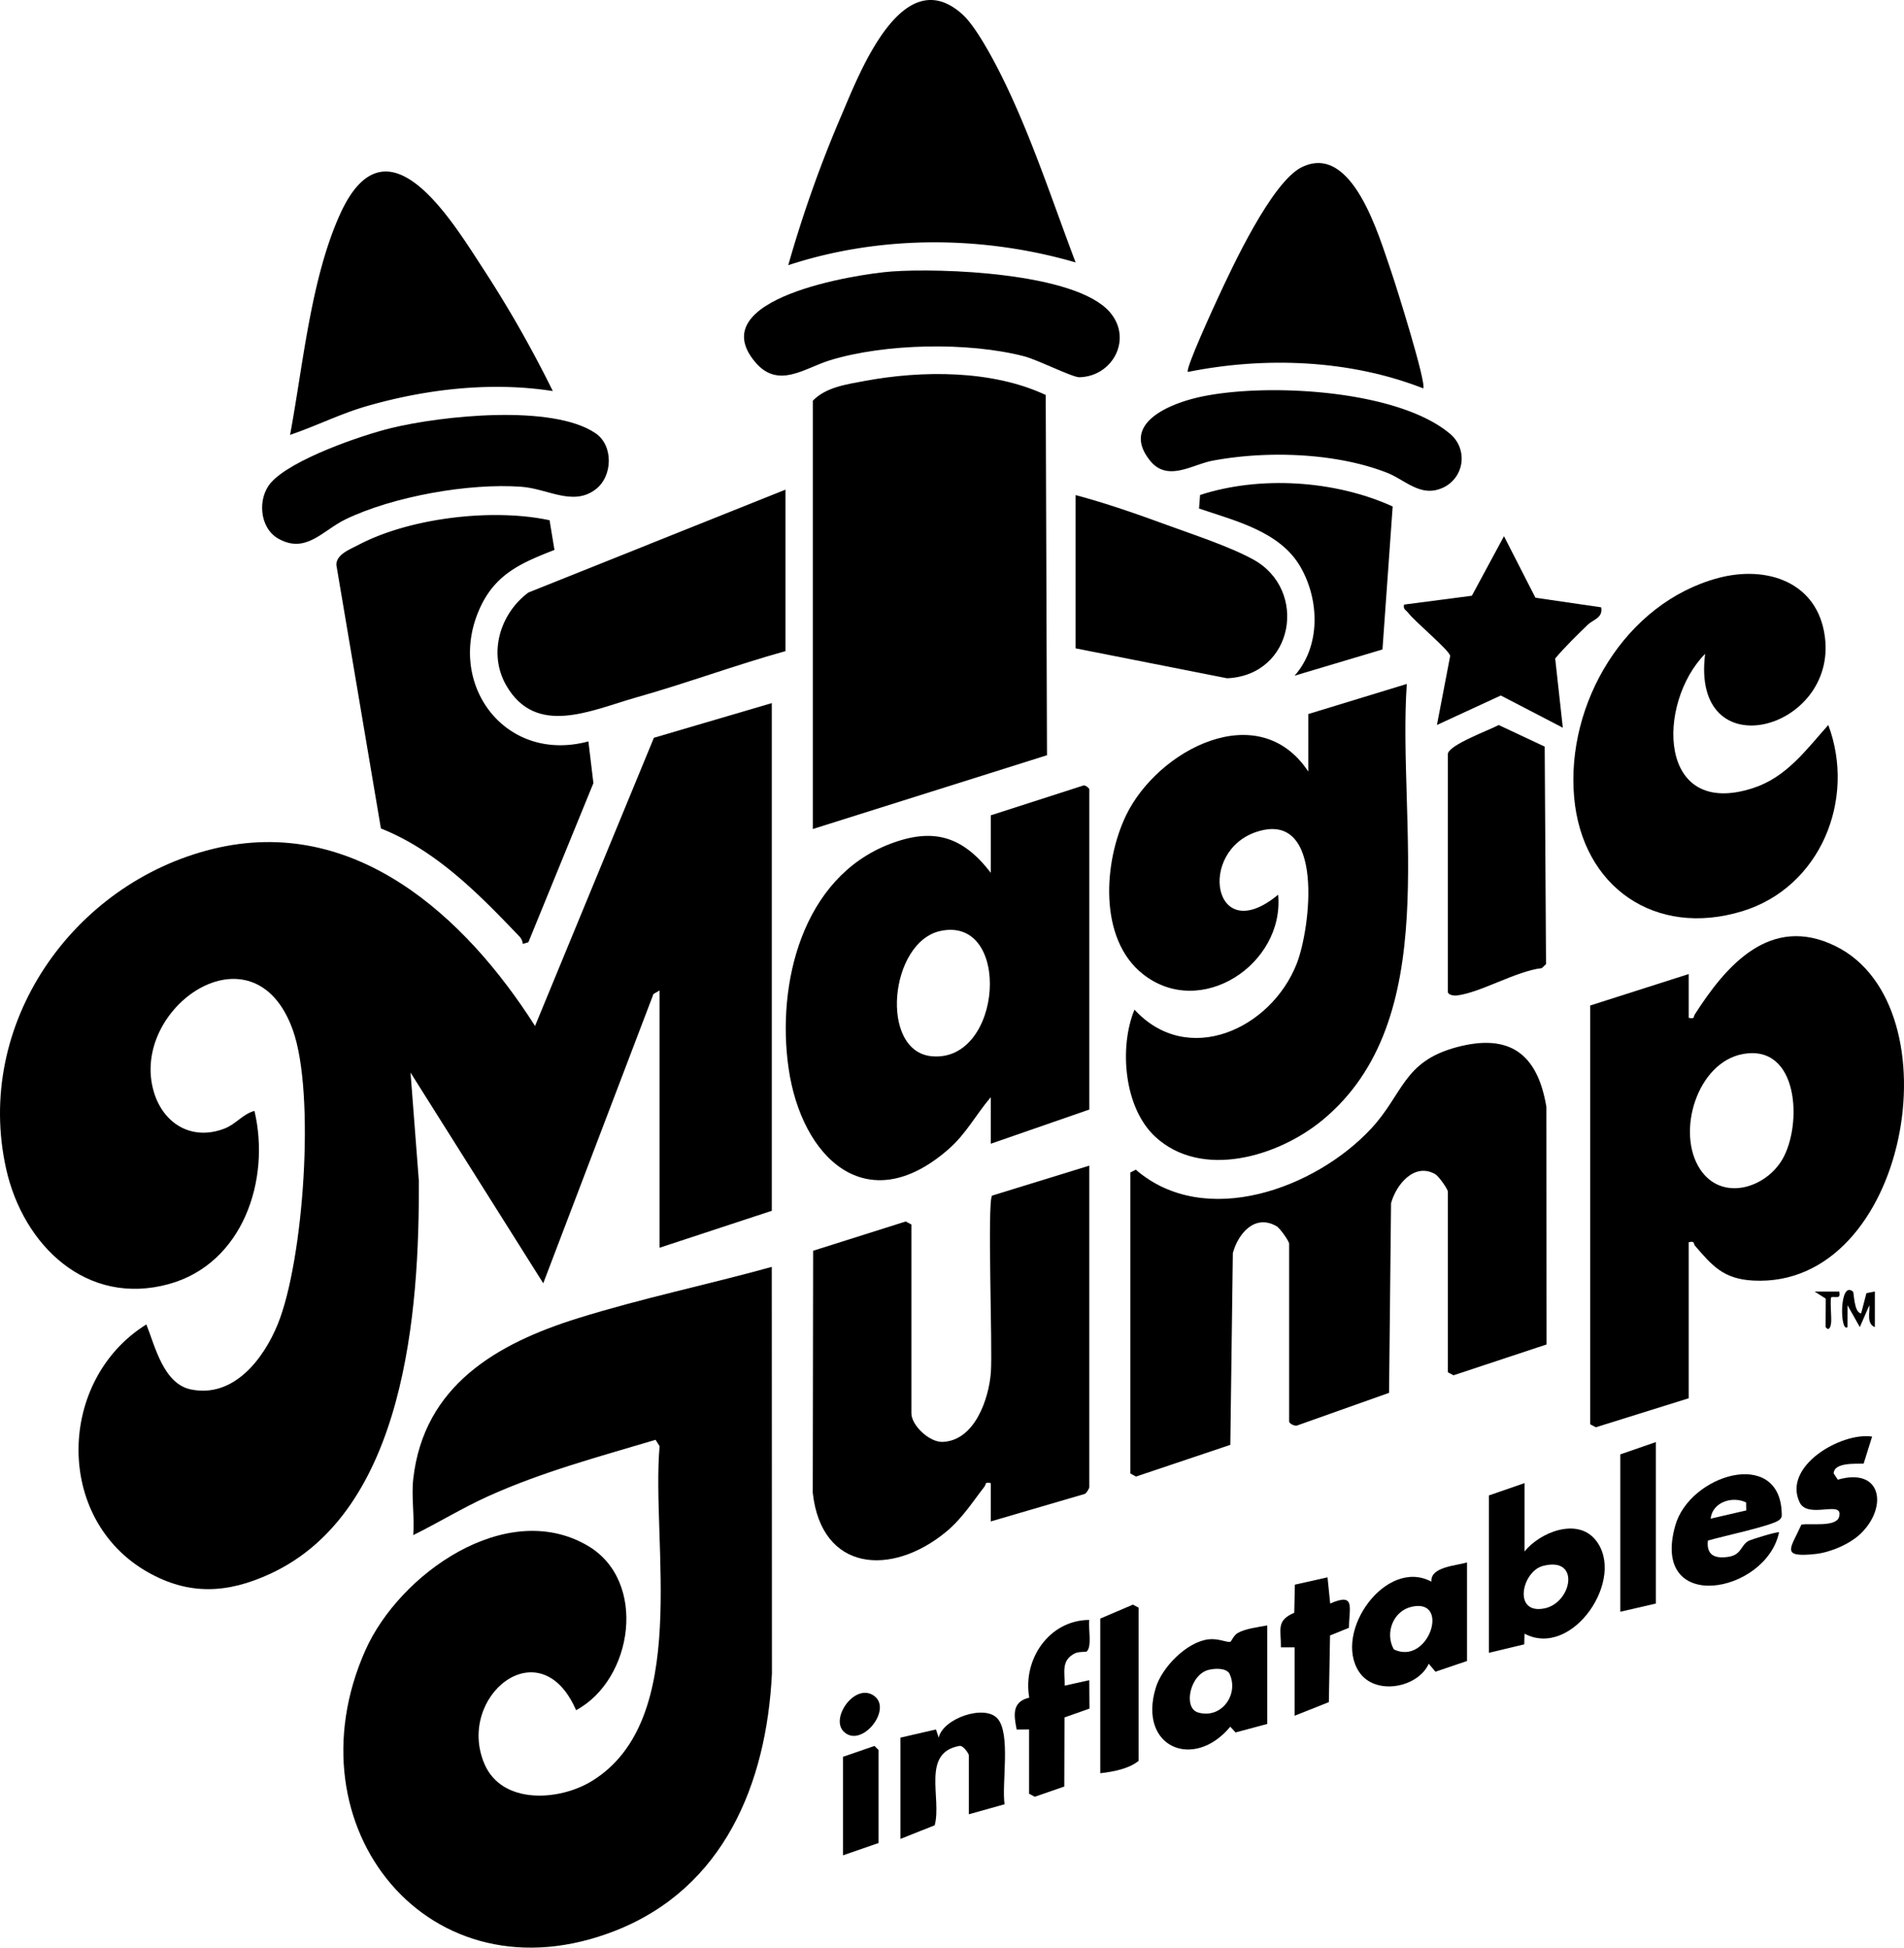 <svg id="Group_153" data-name="Group 153" xmlns="http://www.w3.org/2000/svg" xmlns:xlink="http://www.w3.org/1999/xlink" width="695.621" height="711.632" viewBox="0 0 695.621 711.632">
  <defs>
    <clipPath id="clip-path">
      <rect id="Rectangle_51" data-name="Rectangle 51" width="695.621" height="711.632" fill="none"/>
    </clipPath>
  </defs>
  <g id="Group_152" data-name="Group 152" clip-path="url(#clip-path)">
    <path id="Path_3464" data-name="Path 3464" d="M281.975,256.9V442.4l-41,13.5v-94l-2.233,1.28-40.267,105.7-48.49-76.98,3.031,39.459c.252,47.4-4.783,120.877-54.37,143.712-15.5,7.138-29.573,7.933-44.688-.654-34.2-19.429-33.022-70.25-.482-90.5,3.16,7.941,6.255,21.682,16.226,23.748,15.658,3.243,26.575-11.106,31.756-23.785,9.479-23.2,13.81-84.312,5.536-107.5-14.272-40-60.065-7.96-50.74,22.739,3.518,11.582,13.9,17.784,25.7,13.262,4.314-1.652,6.692-5.328,11.013-6.477,5.965,25.269-4.289,55.811-31.236,63.254C31.647,477.465,8.5,455.056,2.252,427.12-9.556,374.311,26.457,322.763,77.763,310.185c51.56-12.641,92.194,24.543,117.712,64.692L238.9,269.571Z"/>
    <path id="Path_3465" data-name="Path 3465" d="M150.975,540.4c3.85-34.229,30.665-49.548,60.234-58.766,23.205-7.235,47.33-12.261,70.761-18.736l.053,148.55c-1.966,40.231-17.536,78.314-57.065,93.935C156.827,732.3,104.777,667.448,133.51,602.932c12.372-27.782,51.4-55.538,81.134-38.2,22.048,12.851,16.692,48.914-4.178,60.144-13.079-30.242-43.918-5.018-33.513,19.547,6.365,15.027,27.344,13.69,39.345,6.3,36.3-22.35,21.545-86.689,24.681-122.326l-1.47-2.322c-20.651,6.168-41.533,11.741-61.211,20.648-9.362,4.239-18.135,9.639-27.323,14.177.529-6.553-.722-14.083,0-20.5"/>
    <path id="Path_3466" data-name="Path 3466" d="M296.975,302.9V146.4c4.758-4.931,12.364-5.977,18.816-7.185,21.067-3.942,46.727-4.075,66.262,5.107l.464,131.62Z"/>
    <path id="Path_3467" data-name="Path 3467" d="M477.975,260.9l35.993-11c-3.5,50.687,13.782,122.811-30.981,159.508-16.021,13.135-43.95,21.64-60.94,5.916-11.432-10.582-13.236-32.7-7.567-46.424,19.333,21.081,49.807,7.2,59.255-16.744,5.084-12.883,10.334-56.048-14.321-48.32-22.214,6.962-16.239,42.852,7.551,23.065,2.357,25.372-28.327,45.753-49.465,28.97-16.24-12.894-14.276-41.041-6.068-58.018,11.506-23.8,48.357-43.375,66.543-15.957Z"/>
    <path id="Path_3468" data-name="Path 3468" d="M412.975,428.4l2-1.01c25.232,21.816,65.656,6.848,85.969-15.02,11.8-12.7,11.664-24.514,31.25-29.75,19.39-5.183,29.542,2.473,32.771,21.79l.054,86.83L531.042,502.5l-2.067-1.1v-66c0-.885-3.328-5.65-4.611-6.383-7.638-4.366-14.3,3.822-16.15,10.622l-.725,69.275-33.271,11.817c-1.058.638-3.243-.619-3.243-1.331v-65c0-.882-3.331-5.656-4.612-6.385-8.006-4.556-14.031,2.782-15.945,9.828l-.926,70.074L415.044,539.5l-2.069-1.1Z"/>
    <path id="Path_3469" data-name="Path 3469" d="M616.975,371.9c2.355.482,1.607-.293,2.243-1.289,11.291-17.648,27.486-36.717,51.436-24.89C715.162,367.7,697.144,470.9,640.5,467.891c-10.853-.577-14.94-5.4-21.235-12.723-.619-.719.05-1.876-2.293-1.271v57l-33.934,10.6-2.066-1.1v-153l36-11.5ZM636.7,385.134c-16.67,3.106-24.455,28.616-15.561,42.1,7.79,11.807,23.77,7.1,30.04-3.625,7.341-12.559,6.087-42.3-14.479-38.471"/>
    <path id="Path_3470" data-name="Path 3470" d="M361.976,417.9v-17c-5.544,6.49-8.885,13.268-15.475,19.026-29.874,26.108-53.707,3.068-58.4-29.647-4.436-30.891,5.016-69.557,36.9-81.862,15.967-6.163,26.665-2.908,36.983,10.483v-21l33.7-10.852c.807-.424,2.3,1.047,2.3,1.352v117ZM343.7,340.127c-18.732,3.883-22.593,44.1-3.221,45.816,25.877,2.289,29.291-51.22,3.221-45.816"/>
    <path id="Path_3471" data-name="Path 3471" d="M397.975,425.9V543.4c0,.381-1.039,2.294-1.769,2.482L361.975,555.9v-14c-2.322-.552-1.644.427-2.291,1.263-4.579,5.916-8.282,11.836-14.239,16.707-19.717,16.127-45.3,14.5-48.506-14.434L297.077,457l33.829-10.7,2.069,1.1v69c0,4.358,6.565,10.628,11.417,10.439,11.706-.457,16.895-15.682,17.622-25.4.663-8.871-1.373-61.9.419-64.581Z"/>
    <path id="Path_3472" data-name="Path 3472" d="M622.965,238.9c-17.761,18.013-17.547,60.482,17.548,49.038,12.238-3.99,19.29-13.924,27.45-23.036,10.2,27.227-2.894,59.341-31.441,68.045-31.8,9.7-58.526-8.852-61.419-41.676-3.021-34.282,18.718-71.013,52.661-80.083,17.6-4.7,36.309,1.358,38.948,21.467,4.516,34.4-49.085,48.668-43.747,6.245"/>
    <path id="Path_3473" data-name="Path 3473" d="M200.785,190.083l1.784,10.847c-11.552,4.532-21.041,8.462-26.775,20.286-13.529,27.894,8.333,57.991,39.178,49.675l1.829,15.253-23.758,58.139-2.049.606a4.576,4.576,0,0,0-.993-2.468c-14.828-15.546-30.5-31.645-50.837-39.715l-16.28-96.315c.016-3.815,4.815-5.579,7.881-7.2,18.907-10.022,49.259-13.573,70.02-9.1"/>
    <path id="Path_3474" data-name="Path 3474" d="M351.622,5.25c4.982,4.494,11.4,16.65,14.526,22.974,10.615,21.453,18.344,45.29,26.822,67.667-33.917-9.862-71.311-10.065-104.985,1.006a452.962,452.962,0,0,1,19.522-54.968c6.361-14.814,22.126-56.513,44.115-36.679"/>
    <path id="Path_3475" data-name="Path 3475" d="M286.975,237.9c-18.309,5.114-36.27,11.771-54.559,16.941-16.391,4.634-36.58,14.541-47.468-4.414-6.7-11.666-2.287-26.248,8.113-33.941L286.975,178.9Z"/>
    <path id="Path_3476" data-name="Path 3476" d="M201.97,142.892c-22.4-3.508-46.245-.769-67.993,5.507-9.673,2.792-18.521,7.284-28,10.493,4.742-25.433,7.538-56.712,18.137-80.352,16.93-37.759,40.5,1.366,52.273,19.442a427.545,427.545,0,0,1,25.579,44.91"/>
    <path id="Path_3477" data-name="Path 3477" d="M519.965,141.9c-26.882-10.529-57.845-11.658-85.983-6-.976-1.063,9.371-23.549,10.817-26.673,5.4-11.667,19.844-42.816,30.837-48.157,18.541-9.006,28.14,25.2,32.611,38.062,1.763,5.074,13.02,40.971,11.718,42.771"/>
    <path id="Path_3478" data-name="Path 3478" d="M325.772,99.193c17.972-1.322,67.061.4,79.633,14.774,8.519,9.742,1.19,23.595-11.053,23.87-2.52.057-15.395-6.422-20.161-7.656-20.421-5.287-50.814-4.726-70.977,1.454-9.221,2.826-18.836,10.624-27.23.753-19.763-23.239,36.493-32.217,49.788-33.195"/>
    <path id="Path_3479" data-name="Path 3479" d="M392.975,180.9c11.307,3.006,22.542,6.956,33.519,10.981,9.578,3.512,22.714,7.785,31.42,12.575,20.06,11.036,14.916,42.265-9.591,43.374L392.975,236.9Z"/>
    <path id="Path_3480" data-name="Path 3480" d="M217.6,158.31c6.564,4.469,6.346,15.8-.12,20.594-8.257,6.12-17.341-.332-26.969-1.046-19.118-1.418-46.885,3.516-64.215,11.862-8.434,4.062-14.527,12.855-24.691,7.044-6.836-3.909-7.614-14.692-2.645-20.38,7.4-8.469,32.869-17.282,44.005-19.995,18.212-4.436,58.808-8.854,74.635,1.921"/>
    <path id="Path_3481" data-name="Path 3481" d="M528.975,275.4c.557-3.318,15.022-8.586,18.577-10.49l16.8,7.887.483,79.467-1.529,1.471c-9.427,1.07-22.5,9.018-31.091,10-1.213.138-3.244-.259-3.244-1.331Z"/>
    <path id="Path_3482" data-name="Path 3482" d="M529.564,158.342a11.729,11.729,0,0,1-3.421,20.273c-7.484,2.78-12.957-3.364-19.475-5.911-18.78-7.337-44.1-8.086-63.743-4.357-7.4,1.4-16.425,7.9-22.8-.1-10.757-13.487,7.141-20.643,17.65-23.054,23.663-5.428,72.315-3.062,91.791,13.147"/>
    <path id="Path_3483" data-name="Path 3483" d="M508.811,185.057l-3.729,52.237-32.107,9.593c9.542-10.789,9.141-27.541,2.191-39.681-7.437-12.991-23.765-16.866-37.095-21.395l.368-4.955c21.989-7.145,49.347-5.36,70.372,4.2"/>
    <path id="Path_3484" data-name="Path 3484" d="M584.976,221.9c.736,3.928-2.906,4.414-5.016,6.48-4.029,3.947-8.142,7.892-11.776,12.218l2.786,25.293L548.312,254.12l-23.333,10.77,4.851-25.271c-.609-2.292-12.844-12.432-15.361-15.716-.769-1-1.94-1.267-1.489-3l24.764-3.232,11.731-21.754L560.969,218.4Z"/>
    <path id="Path_3485" data-name="Path 3485" d="M556.975,541.9v25c5.605-7.013,19.12-12.457,25.852-4.351,11.587,13.953-8.306,43.693-25.847,34.356l-.1,3.905-12.909,3.09V546.4Zm6.745,30.254c-7.738,2.015-11.095,17.84.517,15.529,10.072-2,13.318-19.132-.517-15.529"/>
    <path id="Path_3486" data-name="Path 3486" d="M535.975,570.9v36l-11.536,3.915L521.99,607.9c-4.034,8.895-19.666,11.732-25.466,2.944-9.58-14.514,9.81-41.855,26.438-32.943-.43-5.389,8.83-5.786,13.013-7.007m-26.751,31.755c12.694,6.133,20.881-18.868,6.471-15.558-6.69,1.536-9.811,9.55-6.471,15.558"/>
    <path id="Path_3487" data-name="Path 3487" d="M462.975,593.9v36l-11.56,3.1L449.48,630.9c-13.353,16.111-33.821,7.53-27.226-14.224,2.269-7.484,11.308-16.774,19.316-17.7,3.387-.392,6.335,1.072,7.815.948.533-.045,1.17-2.3,2.835-3.27,2.632-1.529,7.659-2.2,10.755-2.758M441.686,610.11c-6.953,1.585-9.523,13.936-4.009,15.587,8.611,2.578,15.237-6.777,11.394-14.4-1.509-1.912-5.161-1.7-7.385-1.19"/>
    <path id="Path_3488" data-name="Path 3488" d="M623.97,562.9c-.586,5.292,2.5,6.681,7.432,5.948,4.836-.72,4.5-4.065,7.269-5.758.957-.585,10.885-3.608,11.3-3.191-4.738,22.466-47.095,30.175-37.933-2.443,5.261-18.727,37.961-28.535,38.894-4.912.051,1.291.194,1.941-.942,2.863-2.636,2.137-21.427,6.082-26.018,7.493m13.959-13.941c-5.041-2.447-12.313-.112-12.949,5.93l13-3.009Z"/>
    <path id="Path_3489" data-name="Path 3489" d="M328.975,634.9l12.977-2.99,1.01,2.982c1.536-7.019,16.764-12.284,21.48-6.959,4.922,5.557,1.463,23.839,2.578,31.31L353.975,662.9V641.4c0-.619-2.047-3.734-3.428-3.476-14.051,2.461-6.411,19.052-9.054,28.994L328.975,671.9Z"/>
    <path id="Path_3490" data-name="Path 3490" d="M375.975,631.9l-4.531.053c-1.134-5.535-1.675-10.178,4.594-11.67-2.5-13.962,7.286-28.355,21.937-28.387-.448,2.914,1.079,9.654-.949,11.52-.264.243-2.907-.007-4.276.667-5.181,2.551-3.689,6.917-3.77,11.819l8.989-2,.069,10.386-9.126,3.22-.076,25.251L378.044,656.5l-2.069-1.1Z"/>
    <path id="Path_3491" data-name="Path 3491" d="M683.97,524.9l-3.1,9.885c-2.708.123-10.862-.565-10.934,3.593l1.5,2.265c16.185-4.647,18.259,10.081,8.435,19.643-3.94,3.835-11.055,6.906-16.5,7.5-13.128,1.427-9.135-2.02-5.236-10.724,3.057-.576,12.618,1.028,13.745-2.766,1.964-6.607-11.346,1.049-14.405-5.395-6.267-13.2,15.223-25.7,26.495-24"/>
    <path id="Path_3492" data-name="Path 3492" d="M401.975,647.9V591.4l11.931-5.1,2.069,1.1v56c-3.584,2.9-9.4,4-14,4.5"/>
    <path id="Path_3493" data-name="Path 3493" d="M604.975,526.9v59l-13,3V531.4Z"/>
    <path id="Path_3494" data-name="Path 3494" d="M472.975,601.9l-5.006.005c.123-6.515-1.882-9.732,4.881-12.63L473.079,579l11.928-2.675.974,9.571c9.4-4.12,6.9,1.479,6.856,8.865l-6.908,2.8-.436,24.359L472.975,626.9Z"/>
    <path id="Path_3495" data-name="Path 3495" d="M307.975,677.9v-36l11.512-3.969,1.488,1.469v34Z"/>
    <path id="Path_3496" data-name="Path 3496" d="M308.216,632.656c-5.037-5.045,4.494-18.293,11.358-12.852,6.407,5.079-5.031,19.188-11.358,12.852"/>
    <path id="Path_3497" data-name="Path 3497" d="M676.966,471.9c.456.38.292,7.65,3,8l1.923-7.4,3.083-.6-.005,13.005c-3.127-1.266-1.769-5.411-2-7.995l-3.49,7.975-4.49-7.979-.022,8c-2.783,2.22-3.033-17.185,2-13"/>
    <path id="Path_3498" data-name="Path 3498" d="M671.97,471.9c.563,2.826-.952,1.8-2.888,2.052-.586.668.147,7.493-.1,9.461-.187,1.458-.761,3.1-2,1.477l.059-10.381-4.064-2.6Z"/>
  </g>
</svg>
